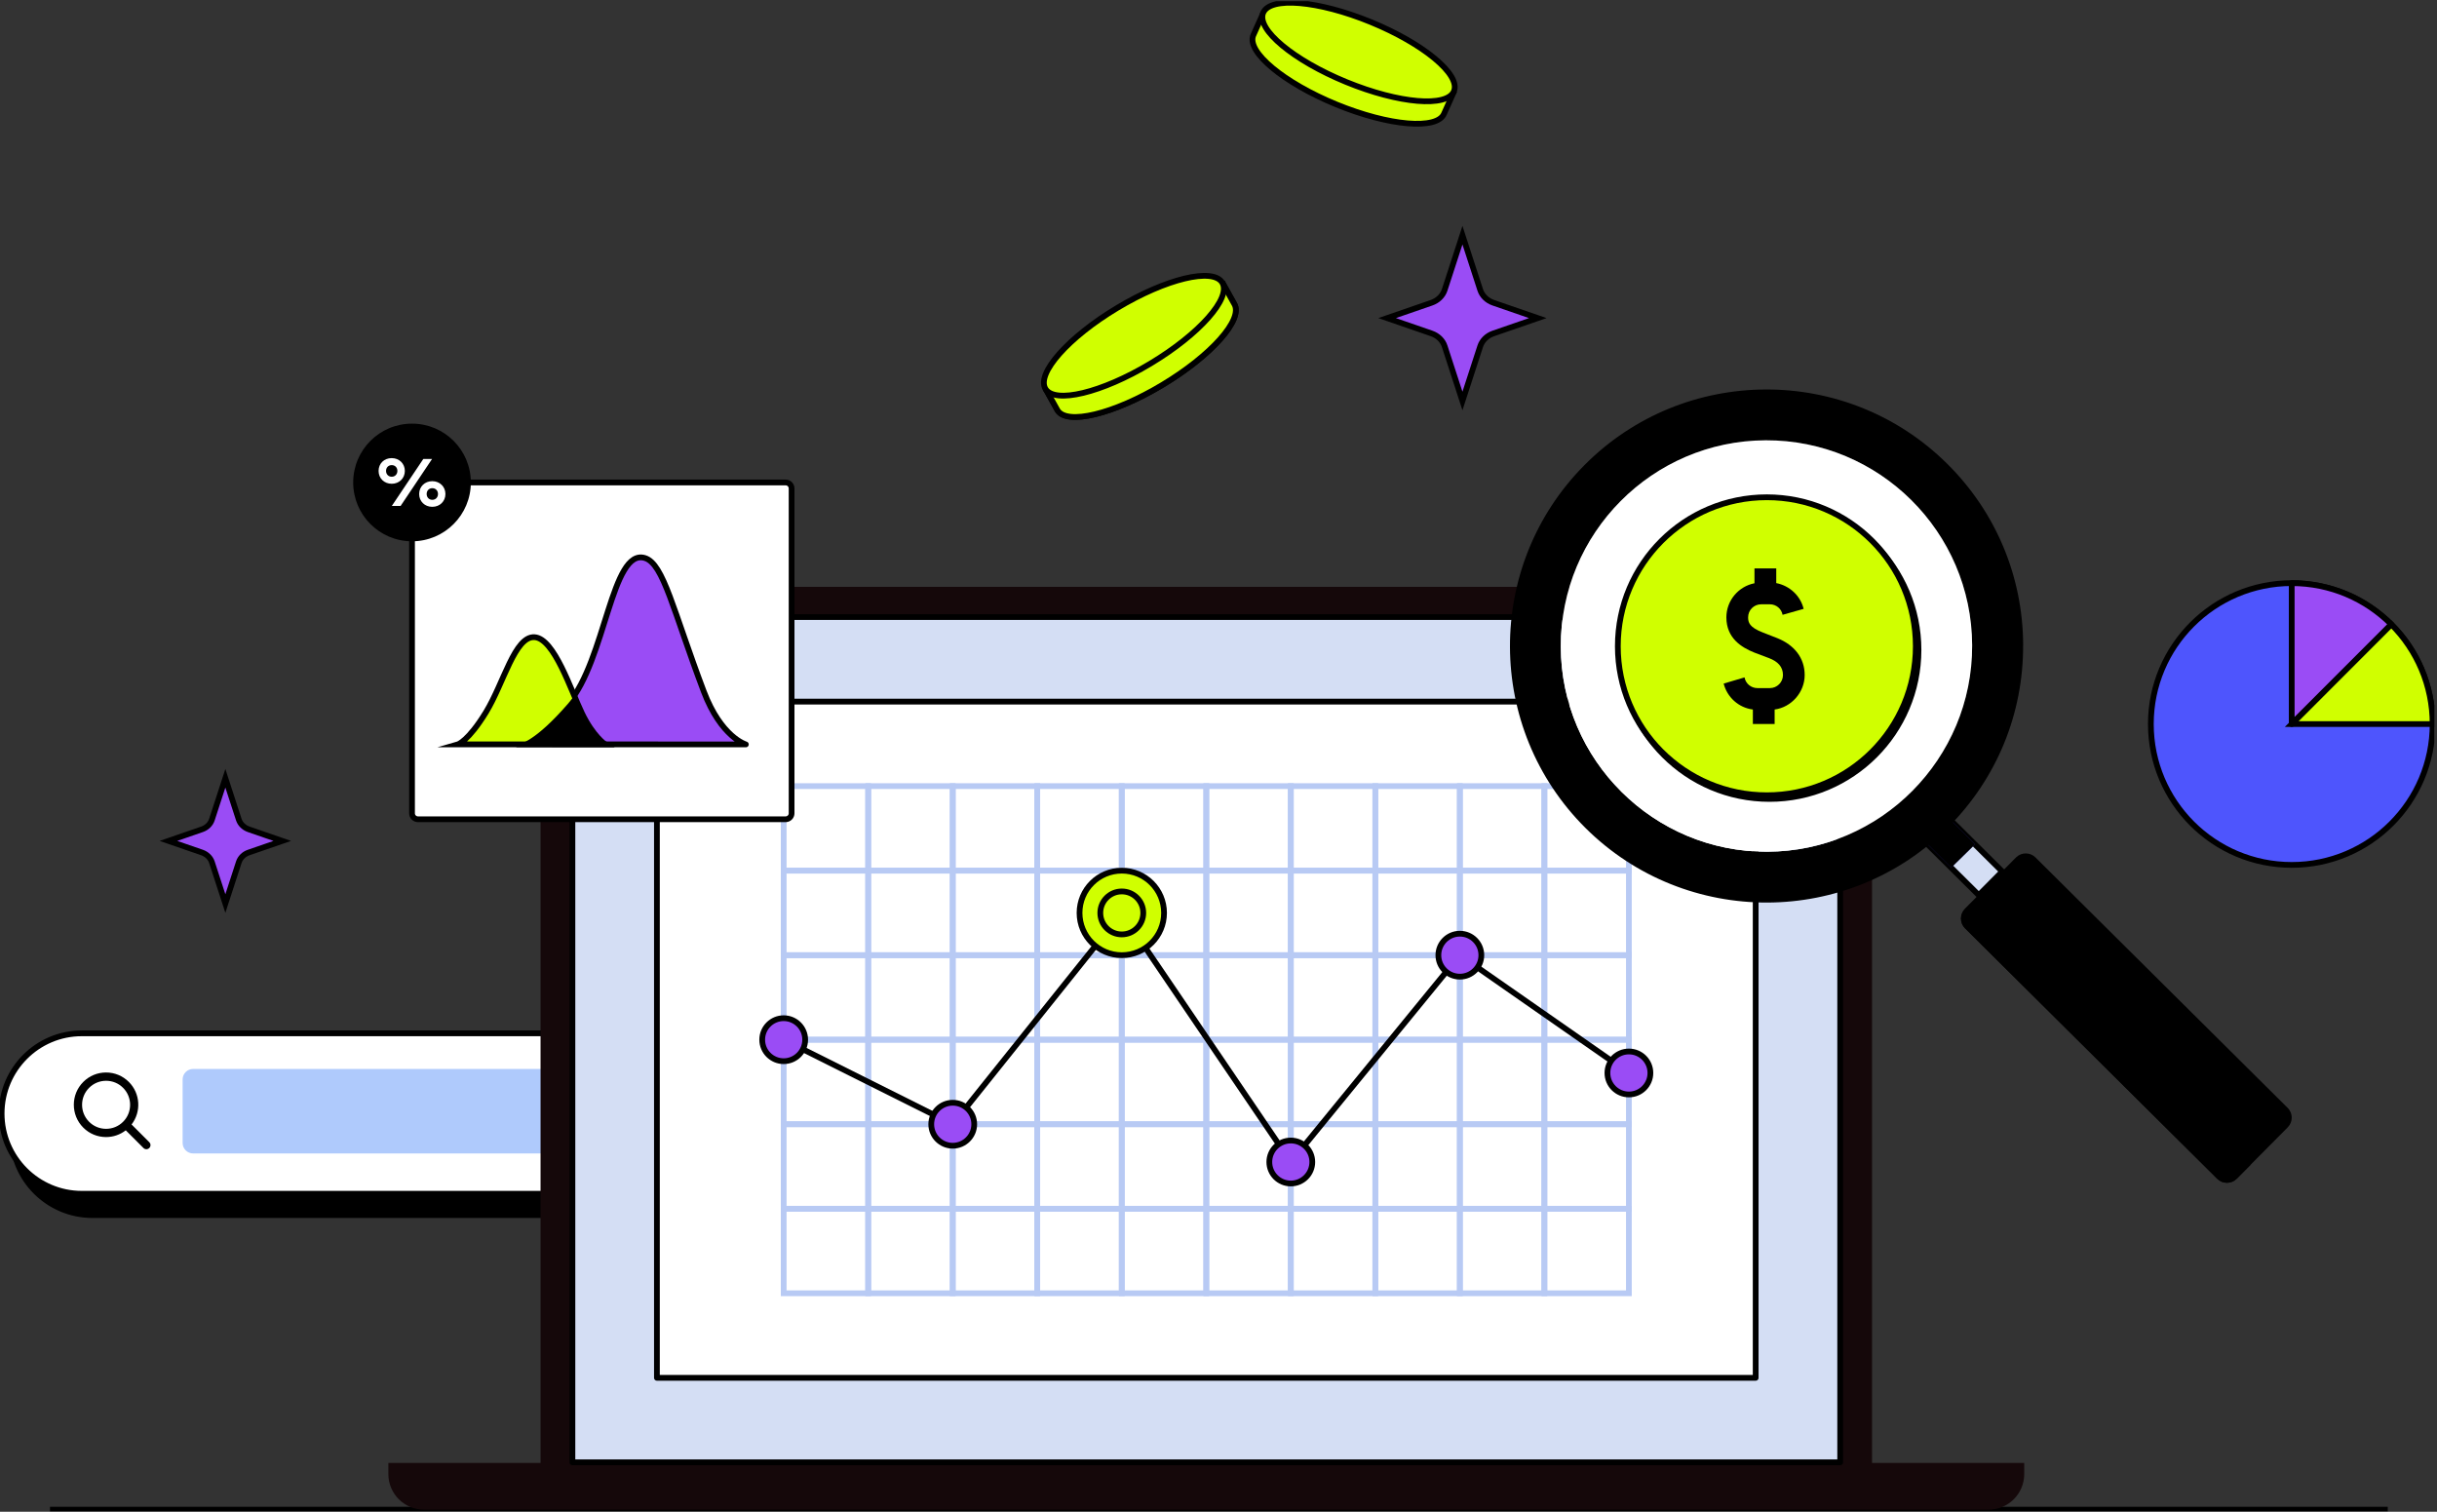 <?xml version="1.0" encoding="utf-8"?>
<svg xmlns="http://www.w3.org/2000/svg" width="424" height="263" viewBox="0 0 424 263" fill="none">
<rect x="0" y="0" width="424" height="263" fill="#333333" stroke="none"/>
<g clip-path="url(#clip0_43_2568)">
<path d="M173.866 183.488H16.097C8.39 183.488 2.142 189.736 2.142 197.444C2.142 205.151 8.39 211.4 16.097 211.4H173.866C181.574 211.4 187.822 205.151 187.822 197.444C187.822 189.736 181.574 183.488 173.866 183.488Z" fill="black" stroke="black" stroke-miterlimit="10"/>
<path d="M172.006 179.773H14.237C6.529 179.773 0.281 186.021 0.281 193.729C0.281 201.436 6.529 207.685 14.237 207.685H172.006C179.714 207.685 185.962 201.436 185.962 193.729C185.962 186.021 179.714 179.773 172.006 179.773Z" fill="white" stroke="black" stroke-miterlimit="10"/>
<path d="M25.973 198.709L22.893 195.628C24.59 193.431 24.439 190.25 22.421 188.232C21.358 187.17 19.953 186.585 18.453 186.585C16.952 186.585 15.541 187.17 14.485 188.232C12.298 190.418 12.298 193.982 14.485 196.174C15.547 197.236 16.952 197.82 18.453 197.82C19.712 197.82 20.903 197.405 21.881 196.646L24.961 199.726C25.102 199.866 25.287 199.934 25.467 199.934C25.647 199.934 25.832 199.866 25.973 199.726C26.254 199.445 26.254 198.99 25.973 198.714V198.709ZM15.502 195.162C13.872 193.532 13.872 190.879 15.502 189.255C16.289 188.468 17.34 188.029 18.458 188.029C19.577 188.029 20.622 188.462 21.415 189.255C23.045 190.885 23.045 193.538 21.415 195.162C20.628 195.949 19.577 196.387 18.458 196.387C17.34 196.387 16.294 195.954 15.502 195.162Z" fill="black"/>
<path d="M113.232 185.972H33.6C32.591 185.972 31.773 186.79 31.773 187.799V198.843C31.773 199.852 32.591 200.67 33.6 200.67H113.232C114.241 200.67 115.059 199.852 115.059 198.843V187.799C115.059 186.79 114.241 185.972 113.232 185.972Z" fill="#AFCAFC"/>
<path d="M170.185 185.972H121.64C120.557 185.972 119.679 186.851 119.679 187.934V198.708C119.679 199.792 120.557 200.67 121.64 200.67H170.185C171.268 200.67 172.147 199.792 172.147 198.708V187.934C172.147 186.851 171.268 185.972 170.185 185.972Z" fill="#AFCAFC"/>
<path d="M8.695 262.642H415.432" stroke="black" stroke-linejoin="bevel"/>
<path d="M101.659 102.102H318.095C322.294 102.102 325.706 105.514 325.706 109.713V261.215H94.049V109.713C94.049 105.514 97.46 102.102 101.659 102.102Z" fill="#15080A"/>
<path d="M67.576 254.509H352.184V256.454C352.184 259.866 349.413 262.642 345.996 262.642H73.758C70.347 262.642 67.57 259.871 67.57 256.454V254.509H67.576Z" fill="#15080A"/>
<path d="M307.911 107.357H295.658H283.405H271.147H258.894H246.641H234.389H222.13H209.877H197.625H185.366H173.113H160.86H148.608H136.349H124.096H111.844H99.591V119.61V131.863V144.121V156.374V168.627V180.88V193.138V205.391V217.644V229.897V242.155V254.408H111.844H124.096H136.349H148.608H160.86H173.113H185.366H197.625H209.877H222.13H234.389H246.641H258.894H271.147H283.405H295.658H307.911H320.164V242.155V229.897V217.644V205.391V193.138V180.88V168.627V156.374V144.121V131.863V119.61V107.357H307.911Z" fill="#D4DEF4" stroke="black" stroke-linecap="round" stroke-linejoin="round"/>
<path d="M290.757 122.061H276.048H261.345H246.641H231.932H217.229H202.525H187.822H173.113H158.41H143.706H128.997H114.294V136.764V151.473V166.177V180.88V195.589V210.292V224.996V239.705H128.997H143.706H158.41H173.113H187.822H202.525H217.229H231.932H246.641H261.345H276.048H290.757H305.46V224.996V210.292V195.589V180.88V166.177V151.473V136.764V122.061H290.757Z" fill="white" stroke="black" stroke-linecap="round" stroke-linejoin="round"/>
<path d="M151.052 136.764H136.349V151.468H151.052V136.764Z" stroke="#B8CAF4" stroke-miterlimit="10"/>
<path d="M151.052 151.473H136.349V166.177H151.052V151.473Z" stroke="#B8CAF4" stroke-miterlimit="10"/>
<path d="M151.052 166.177H136.349V180.88H151.052V166.177Z" stroke="#B8CAF4" stroke-miterlimit="10"/>
<path d="M151.052 180.88H136.349V195.583H151.052V180.88Z" stroke="#B8CAF4" stroke-miterlimit="10"/>
<path d="M151.052 195.589H136.349V210.292H151.052V195.589Z" stroke="#B8CAF4" stroke-miterlimit="10"/>
<path d="M151.052 210.292H136.349V224.996H151.052V210.292Z" stroke="#B8CAF4" stroke-miterlimit="10"/>
<path d="M165.761 136.764H151.058V151.468H165.761V136.764Z" stroke="#B8CAF4" stroke-miterlimit="10"/>
<path d="M165.761 151.473H151.058V166.177H165.761V151.473Z" stroke="#B8CAF4" stroke-miterlimit="10"/>
<path d="M165.761 166.177H151.058V180.88H165.761V166.177Z" stroke="#B8CAF4" stroke-miterlimit="10"/>
<path d="M165.761 180.88H151.058V195.583H165.761V180.88Z" stroke="#B8CAF4" stroke-miterlimit="10"/>
<path d="M165.761 195.589H151.058V210.292H165.761V195.589Z" stroke="#B8CAF4" stroke-miterlimit="10"/>
<path d="M165.761 210.292H151.058V224.996H165.761V210.292Z" stroke="#B8CAF4" stroke-miterlimit="10"/>
<path d="M180.465 136.764H165.761V151.468H180.465V136.764Z" stroke="#B8CAF4" stroke-miterlimit="10"/>
<path d="M180.465 151.473H165.761V166.177H180.465V151.473Z" stroke="#B8CAF4" stroke-miterlimit="10"/>
<path d="M180.465 166.177H165.761V180.88H180.465V166.177Z" stroke="#B8CAF4" stroke-miterlimit="10"/>
<path d="M180.465 180.88H165.761V195.583H180.465V180.88Z" stroke="#B8CAF4" stroke-miterlimit="10"/>
<path d="M180.465 195.589H165.761V210.292H180.465V195.589Z" stroke="#B8CAF4" stroke-miterlimit="10"/>
<path d="M180.465 210.292H165.761V224.996H180.465V210.292Z" stroke="#B8CAF4" stroke-miterlimit="10"/>
<path d="M195.168 136.764H180.465V151.468H195.168V136.764Z" stroke="#B8CAF4" stroke-miterlimit="10"/>
<path d="M195.168 151.473H180.465V166.177H195.168V151.473Z" stroke="#B8CAF4" stroke-miterlimit="10"/>
<path d="M195.168 166.177H180.465V180.88H195.168V166.177Z" stroke="#B8CAF4" stroke-miterlimit="10"/>
<path d="M195.168 180.88H180.465V195.583H195.168V180.88Z" stroke="#B8CAF4" stroke-miterlimit="10"/>
<path d="M195.168 195.589H180.465V210.292H195.168V195.589Z" stroke="#B8CAF4" stroke-miterlimit="10"/>
<path d="M195.168 210.292H180.465V224.996H195.168V210.292Z" stroke="#B8CAF4" stroke-miterlimit="10"/>
<path d="M209.877 136.764H195.174V151.468H209.877V136.764Z" stroke="#B8CAF4" stroke-miterlimit="10"/>
<path d="M209.877 151.473H195.174V166.177H209.877V151.473Z" stroke="#B8CAF4" stroke-miterlimit="10"/>
<path d="M209.877 166.177H195.174V180.88H209.877V166.177Z" stroke="#B8CAF4" stroke-miterlimit="10"/>
<path d="M209.877 180.88H195.174V195.583H209.877V180.88Z" stroke="#B8CAF4" stroke-miterlimit="10"/>
<path d="M209.877 195.589H195.174V210.292H209.877V195.589Z" stroke="#B8CAF4" stroke-miterlimit="10"/>
<path d="M209.877 210.292H195.174V224.996H209.877V210.292Z" stroke="#B8CAF4" stroke-miterlimit="10"/>
<path d="M224.58 136.764H209.877V151.468H224.58V136.764Z" stroke="#B8CAF4" stroke-miterlimit="10"/>
<path d="M224.58 151.473H209.877V166.177H224.58V151.473Z" stroke="#B8CAF4" stroke-miterlimit="10"/>
<path d="M224.58 166.177H209.877V180.88H224.58V166.177Z" stroke="#B8CAF4" stroke-miterlimit="10"/>
<path d="M224.58 180.88H209.877V195.583H224.58V180.88Z" stroke="#B8CAF4" stroke-miterlimit="10"/>
<path d="M224.58 195.589H209.877V210.292H224.58V195.589Z" stroke="#B8CAF4" stroke-miterlimit="10"/>
<path d="M224.58 210.292H209.877V224.996H224.58V210.292Z" stroke="#B8CAF4" stroke-miterlimit="10"/>
<path d="M239.284 136.764H224.581V151.468H239.284V136.764Z" stroke="#B8CAF4" stroke-miterlimit="10"/>
<path d="M239.284 151.473H224.581V166.177H239.284V151.473Z" stroke="#B8CAF4" stroke-miterlimit="10"/>
<path d="M239.284 166.177H224.581V180.88H239.284V166.177Z" stroke="#B8CAF4" stroke-miterlimit="10"/>
<path d="M239.284 180.88H224.581V195.583H239.284V180.88Z" stroke="#B8CAF4" stroke-miterlimit="10"/>
<path d="M239.284 195.589H224.581V210.292H239.284V195.589Z" stroke="#B8CAF4" stroke-miterlimit="10"/>
<path d="M239.284 210.292H224.581V224.996H239.284V210.292Z" stroke="#B8CAF4" stroke-miterlimit="10"/>
<path d="M253.993 136.764H239.29V151.468H253.993V136.764Z" stroke="#B8CAF4" stroke-miterlimit="10"/>
<path d="M253.993 151.473H239.29V166.177H253.993V151.473Z" stroke="#B8CAF4" stroke-miterlimit="10"/>
<path d="M253.993 166.177H239.29V180.88H253.993V166.177Z" stroke="#B8CAF4" stroke-miterlimit="10"/>
<path d="M253.993 180.88H239.29V195.583H253.993V180.88Z" stroke="#B8CAF4" stroke-miterlimit="10"/>
<path d="M253.993 195.589H239.29V210.292H253.993V195.589Z" stroke="#B8CAF4" stroke-miterlimit="10"/>
<path d="M253.993 210.292H239.29V224.996H253.993V210.292Z" stroke="#B8CAF4" stroke-miterlimit="10"/>
<path d="M268.696 136.764H253.993V151.468H268.696V136.764Z" stroke="#B8CAF4" stroke-miterlimit="10"/>
<path d="M268.696 151.473H253.993V166.177H268.696V151.473Z" stroke="#B8CAF4" stroke-miterlimit="10"/>
<path d="M268.696 166.177H253.993V180.88H268.696V166.177Z" stroke="#B8CAF4" stroke-miterlimit="10"/>
<path d="M268.696 180.88H253.993V195.583H268.696V180.88Z" stroke="#B8CAF4" stroke-miterlimit="10"/>
<path d="M268.696 195.589H253.993V210.292H268.696V195.589Z" stroke="#B8CAF4" stroke-miterlimit="10"/>
<path d="M268.696 210.292H253.993V224.996H268.696V210.292Z" stroke="#B8CAF4" stroke-miterlimit="10"/>
<path d="M283.4 136.764H268.696V151.468H283.4V136.764Z" stroke="#B8CAF4" stroke-miterlimit="10"/>
<path d="M283.4 151.473H268.696V166.177H283.4V151.473Z" stroke="#B8CAF4" stroke-miterlimit="10"/>
<path d="M283.4 166.177H268.696V180.88H283.4V166.177Z" stroke="#B8CAF4" stroke-miterlimit="10"/>
<path d="M283.4 180.88H268.696V195.583H283.4V180.88Z" stroke="#B8CAF4" stroke-miterlimit="10"/>
<path d="M283.4 195.589H268.696V210.292H283.4V195.589Z" stroke="#B8CAF4" stroke-miterlimit="10"/>
<path d="M283.4 210.292H268.696V224.996H283.4V210.292Z" stroke="#B8CAF4" stroke-miterlimit="10"/>
<path d="M283.405 186.669L253.993 166.177L224.581 202.159L195.174 158.825L165.761 195.589L136.349 180.88" stroke="black" stroke-miterlimit="10"/>
<path d="M165.761 199.327C167.825 199.327 169.499 197.653 169.499 195.589C169.499 193.525 167.825 191.851 165.761 191.851C163.697 191.851 162.023 193.525 162.023 195.589C162.023 197.653 163.697 199.327 165.761 199.327Z" fill="#9A4CF5" stroke="black" stroke-miterlimit="10"/>
<path d="M136.349 184.618C138.413 184.618 140.087 182.944 140.087 180.88C140.087 178.816 138.413 177.142 136.349 177.142C134.285 177.142 132.611 178.816 132.611 180.88C132.611 182.944 134.285 184.618 136.349 184.618Z" fill="#9A4CF5" stroke="black" stroke-miterlimit="10"/>
<path d="M224.58 205.897C226.645 205.897 228.318 204.224 228.318 202.159C228.318 200.095 226.645 198.422 224.58 198.422C222.516 198.422 220.843 200.095 220.843 202.159C220.843 204.224 222.516 205.897 224.58 205.897Z" fill="#9A4CF5" stroke="black" stroke-miterlimit="10"/>
<path d="M283.405 190.407C285.469 190.407 287.143 188.733 287.143 186.669C287.143 184.605 285.469 182.932 283.405 182.932C281.341 182.932 279.667 184.605 279.667 186.669C279.667 188.733 281.341 190.407 283.405 190.407Z" fill="#9A4CF5" stroke="black" stroke-miterlimit="10"/>
<path d="M253.993 169.914C256.057 169.914 257.731 168.241 257.731 166.177C257.731 164.112 256.057 162.439 253.993 162.439C251.929 162.439 250.255 164.112 250.255 166.177C250.255 168.241 251.929 169.914 253.993 169.914Z" fill="#9A4CF5" stroke="black" stroke-miterlimit="10"/>
<path d="M195.174 166.177C199.234 166.177 202.526 162.885 202.526 158.825C202.526 154.765 199.234 151.473 195.174 151.473C191.114 151.473 187.822 154.765 187.822 158.825C187.822 162.885 191.114 166.177 195.174 166.177Z" fill="#D0FF00" stroke="black" stroke-miterlimit="10"/>
<path d="M195.174 162.563C197.238 162.563 198.911 160.889 198.911 158.825C198.911 156.761 197.238 155.087 195.174 155.087C193.109 155.087 191.436 156.761 191.436 158.825C191.436 160.889 193.109 162.563 195.174 162.563Z" fill="#D0FF00" stroke="black" stroke-miterlimit="10"/>
<path d="M254.443 40.917L257.534 50.433C257.866 51.461 258.714 52.287 259.821 52.67L267.55 55.339L259.821 58.009C258.714 58.391 257.871 59.218 257.534 60.246L254.443 69.762L251.351 60.246C251.02 59.218 250.171 58.391 249.064 58.009L241.335 55.339L249.064 52.67C250.171 52.287 251.014 51.461 251.351 50.433L254.443 40.917Z" fill="#9A4CF5" stroke="black" stroke-miterlimit="10"/>
<path d="M39.209 135.398L41.547 142.587C41.8 143.363 42.441 143.987 43.273 144.279L49.112 146.297L43.273 148.314C42.435 148.601 41.8 149.231 41.547 150.006L39.209 157.195L36.871 150.006C36.618 149.231 35.977 148.607 35.145 148.314L29.306 146.297L35.145 144.279C35.983 143.992 36.618 143.363 36.871 142.587L39.209 135.398Z" fill="#9A4CF5" stroke="black" stroke-miterlimit="10"/>
<path d="M219.628 2.624L218.049 6.148C216.869 9.026 223.344 14.41 232.511 18.171C241.678 21.931 250.069 22.645 251.25 19.767L252.829 16.243L219.628 2.624Z" fill="#D0FF00" stroke="black" stroke-miterlimit="10"/>
<path d="M252.965 15.859C254.147 12.978 247.673 7.595 238.505 3.835C229.338 0.075 220.949 -0.637 219.767 2.243C218.586 5.124 225.06 10.507 234.227 14.267C243.394 18.027 251.784 18.739 252.965 15.859Z" fill="#D0FF00" stroke="black" stroke-miterlimit="10"/>
<path d="M182.101 67.986L183.978 71.358C185.58 74.028 193.763 72.055 202.262 66.951C210.76 61.848 216.347 55.553 214.745 52.883L212.868 49.511L182.101 67.986Z" fill="black" stroke="black" stroke-miterlimit="10"/>
<path d="M182.101 67.986L183.978 71.358C185.58 74.028 193.763 72.055 202.262 66.951C210.76 61.848 216.347 55.553 214.745 52.883L212.868 49.511L182.101 67.986Z" fill="#D0FF00" stroke="black" stroke-miterlimit="10"/>
<path d="M200.174 63.244C208.669 58.144 214.256 51.846 212.654 49.176C211.051 46.507 202.865 48.478 194.37 53.578C185.875 58.678 180.288 64.977 181.891 67.646C183.493 70.315 191.679 68.345 200.174 63.244Z" fill="#D0FF00" stroke="black" stroke-miterlimit="10"/>
<path d="M338.343 141.674L334.26 145.786L344.279 155.734L348.362 151.622L338.343 141.674Z" fill="#D4DEF4" stroke="black" stroke-linecap="round" stroke-linejoin="round"/>
<path d="M338.334 141.649L334.254 145.757L339.475 150.945L343.618 146.881L338.334 141.649Z" fill="#201978"/>
<path d="M338.334 141.649L334.254 145.757L339.475 150.945L343.618 146.881L338.334 141.649Z" fill="black"/>
<path d="M350.749 149.18L341.874 158.118C340.942 159.056 340.948 160.572 341.886 161.504L385.768 205.08C386.706 206.012 388.222 206.007 389.154 205.069L398.029 196.131C398.961 195.193 398.956 193.677 398.018 192.745L354.136 149.168C353.197 148.237 351.681 148.242 350.749 149.18Z" fill="black"/>
<path d="M389.156 205.071L391.556 202.654L344.275 155.706L341.875 158.117C340.942 159.055 340.948 160.567 341.887 161.5L385.766 205.077C386.705 206.01 388.217 206.004 389.15 205.065L389.156 205.071Z" fill="black"/>
<path d="M351.993 112.231C352.032 124.157 347.429 135.387 339.026 143.852C330.353 152.586 318.932 156.976 307.5 157.021C296.068 157.06 284.619 152.749 275.879 144.077C258.41 126.726 258.309 98.398 275.66 80.93C293.01 63.455 321.338 63.36 338.807 80.71C347.271 89.113 351.953 100.309 351.998 112.242L351.993 112.231ZM343.123 112.264C343.056 92.531 326.947 76.534 307.214 76.602C287.48 76.669 271.484 92.784 271.551 112.517C271.619 132.251 287.727 148.247 307.461 148.18C327.195 148.112 343.191 131.998 343.123 112.27V112.264Z" fill="black"/>
<path d="M343.123 112.264C343.056 92.531 326.947 76.534 307.213 76.602C287.48 76.669 271.484 92.784 271.551 112.517C271.618 132.251 287.727 148.247 307.461 148.18C327.194 148.112 343.191 131.998 343.123 112.27V112.264Z" fill="white"/>
<path d="M307.866 138.996C322.182 138.996 333.788 127.39 333.788 113.074C333.788 98.757 322.182 87.152 307.866 87.152C293.55 87.152 281.944 98.757 281.944 113.074C281.944 127.39 293.55 138.996 307.866 138.996Z" fill="black" stroke="black" stroke-linecap="round" stroke-linejoin="round"/>
<path d="M307.399 138.355C321.715 138.355 333.321 126.749 333.321 112.433C333.321 98.117 321.715 86.511 307.399 86.511C293.083 86.511 281.477 98.117 281.477 112.433C281.477 126.749 293.083 138.355 307.399 138.355Z" fill="#D0FF00" stroke="black" stroke-miterlimit="10"/>
<path d="M308.759 123.438V125.962H304.971V123.438C302.476 123.123 300.492 121.291 299.89 118.925L303.521 117.851C303.712 118.925 304.656 119.711 305.764 119.711H307.939C309.17 119.711 310.209 118.7 310.209 117.441C310.209 115.991 309.293 115.075 307.81 114.507L305.224 113.529C303.015 112.646 300.362 111.033 300.362 107.408C300.362 104.474 302.476 102.012 305.252 101.473V98.887H309.04V101.445C311.345 101.889 313.239 103.62 313.807 105.924L310.142 106.964C309.951 105.924 309.04 105.132 307.933 105.132H306.416C305.151 105.132 304.145 106.143 304.145 107.402C304.145 108.319 304.398 109.139 306.669 110.022L309.254 111.033C312.154 112.202 313.986 114.445 313.986 117.441C313.986 120.437 311.682 123.056 308.748 123.438H308.759Z" fill="black"/>
<path d="M398.728 150.473C412.265 150.473 423.239 139.499 423.239 125.962C423.239 112.424 412.265 101.45 398.728 101.45C385.19 101.45 374.216 112.424 374.216 125.962C374.216 139.499 385.19 150.473 398.728 150.473Z" fill="#4E55FD" stroke="black" stroke-miterlimit="10"/>
<path d="M416.055 108.628C411.621 104.193 405.489 101.45 398.722 101.456V125.967L416.055 108.628Z" fill="#9A4CF5" stroke="black" stroke-linecap="round" stroke-linejoin="round"/>
<path d="M416.056 108.628L398.728 125.967H423.239C423.239 119.189 420.49 113.062 416.056 108.628Z" fill="#D0FF00" stroke="black" stroke-miterlimit="10"/>
<path d="M136.686 83.937H72.724C72.15 83.937 71.685 84.402 71.685 84.977V141.491C71.685 142.066 72.15 142.531 72.724 142.531H136.686C137.261 142.531 137.726 142.066 137.726 141.491V84.977C137.726 84.402 137.261 83.937 136.686 83.937Z" fill="white" stroke="black" stroke-miterlimit="10"/>
<path d="M71.685 94.172C77.337 94.172 81.92 89.589 81.92 83.937C81.92 78.284 77.337 73.702 71.685 73.702C66.032 73.702 61.45 78.284 61.45 83.937C61.45 89.589 66.032 94.172 71.685 94.172Z" fill="black"/>
<path d="M70.437 81.925C70.437 83.212 69.459 84.162 68.15 84.162C66.84 84.162 65.868 83.212 65.868 81.925C65.868 80.638 66.846 79.699 68.15 79.699C69.454 79.699 70.437 80.654 70.437 81.925ZM67.166 81.925C67.166 82.52 67.588 82.942 68.15 82.942C68.712 82.942 69.139 82.52 69.139 81.925C69.139 81.329 68.723 80.918 68.15 80.918C67.576 80.918 67.166 81.34 67.166 81.925ZM69.695 88.028H68.166L73.652 79.845H75.175L69.695 88.028ZM77.497 85.943C77.497 87.225 76.519 88.175 75.209 88.175C73.899 88.175 72.927 87.225 72.927 85.943C72.927 84.662 73.905 83.712 75.209 83.712C76.513 83.712 77.497 84.673 77.497 85.943ZM74.231 85.943C74.231 86.533 74.647 86.955 75.215 86.955C75.782 86.955 76.204 86.533 76.204 85.943C76.204 85.353 75.788 84.932 75.215 84.932C74.641 84.932 74.231 85.353 74.231 85.943Z" fill="white"/>
<path d="M89.957 129.491C89.957 129.491 92.469 129.755 98.86 122.393C105.369 114.889 106.408 95.268 112.22 97.089C115.452 98.1 117.104 106.183 122.444 120.29C125.473 128.288 129.767 129.508 129.767 129.508C129.767 129.508 89.637 129.497 89.957 129.497V129.491Z" fill="#9A4CF5" stroke="black" stroke-linecap="round" stroke-linejoin="round"/>
<path d="M105.29 129.503H79.649C79.649 129.503 81.448 128.985 84.556 123.899C87.664 118.812 89.564 110.634 93.003 110.854C96.443 111.073 99.338 120.139 101.26 124.118C103.177 128.097 105.29 129.503 105.29 129.503Z" fill="#D0FF00" stroke="black" stroke-miterlimit="10"/>
<path d="M91.694 129.216C93.138 128.452 95.51 126.681 99.068 122.578C99.327 122.28 99.585 121.954 99.838 121.6C100.254 122.584 100.642 123.5 101.001 124.242C102.305 126.951 103.711 128.491 104.497 129.216H91.694Z" fill="black"/>
<path d="M99.77 122.162C100.113 122.977 100.445 123.736 100.748 124.365C101.828 126.608 102.985 128.069 103.812 128.935H92.7C94.201 127.951 96.353 126.136 99.281 122.763C99.445 122.578 99.608 122.376 99.77 122.162ZM99.9 121.021C99.568 121.51 99.22 121.971 98.854 122.393C93.093 129.036 90.485 129.474 90.024 129.491C90.794 129.491 97.545 129.491 105.273 129.491C105.183 129.429 103.126 128.007 101.249 124.112C100.838 123.264 100.389 122.185 99.894 121.016L99.9 121.021Z" fill="black"/>
</g>
<defs>
<clipPath id="clip0_43_2568">
<rect width="423.52" height="262.722" fill="white" transform="translate(0 0.202)"/>
</clipPath>
</defs>
</svg>
